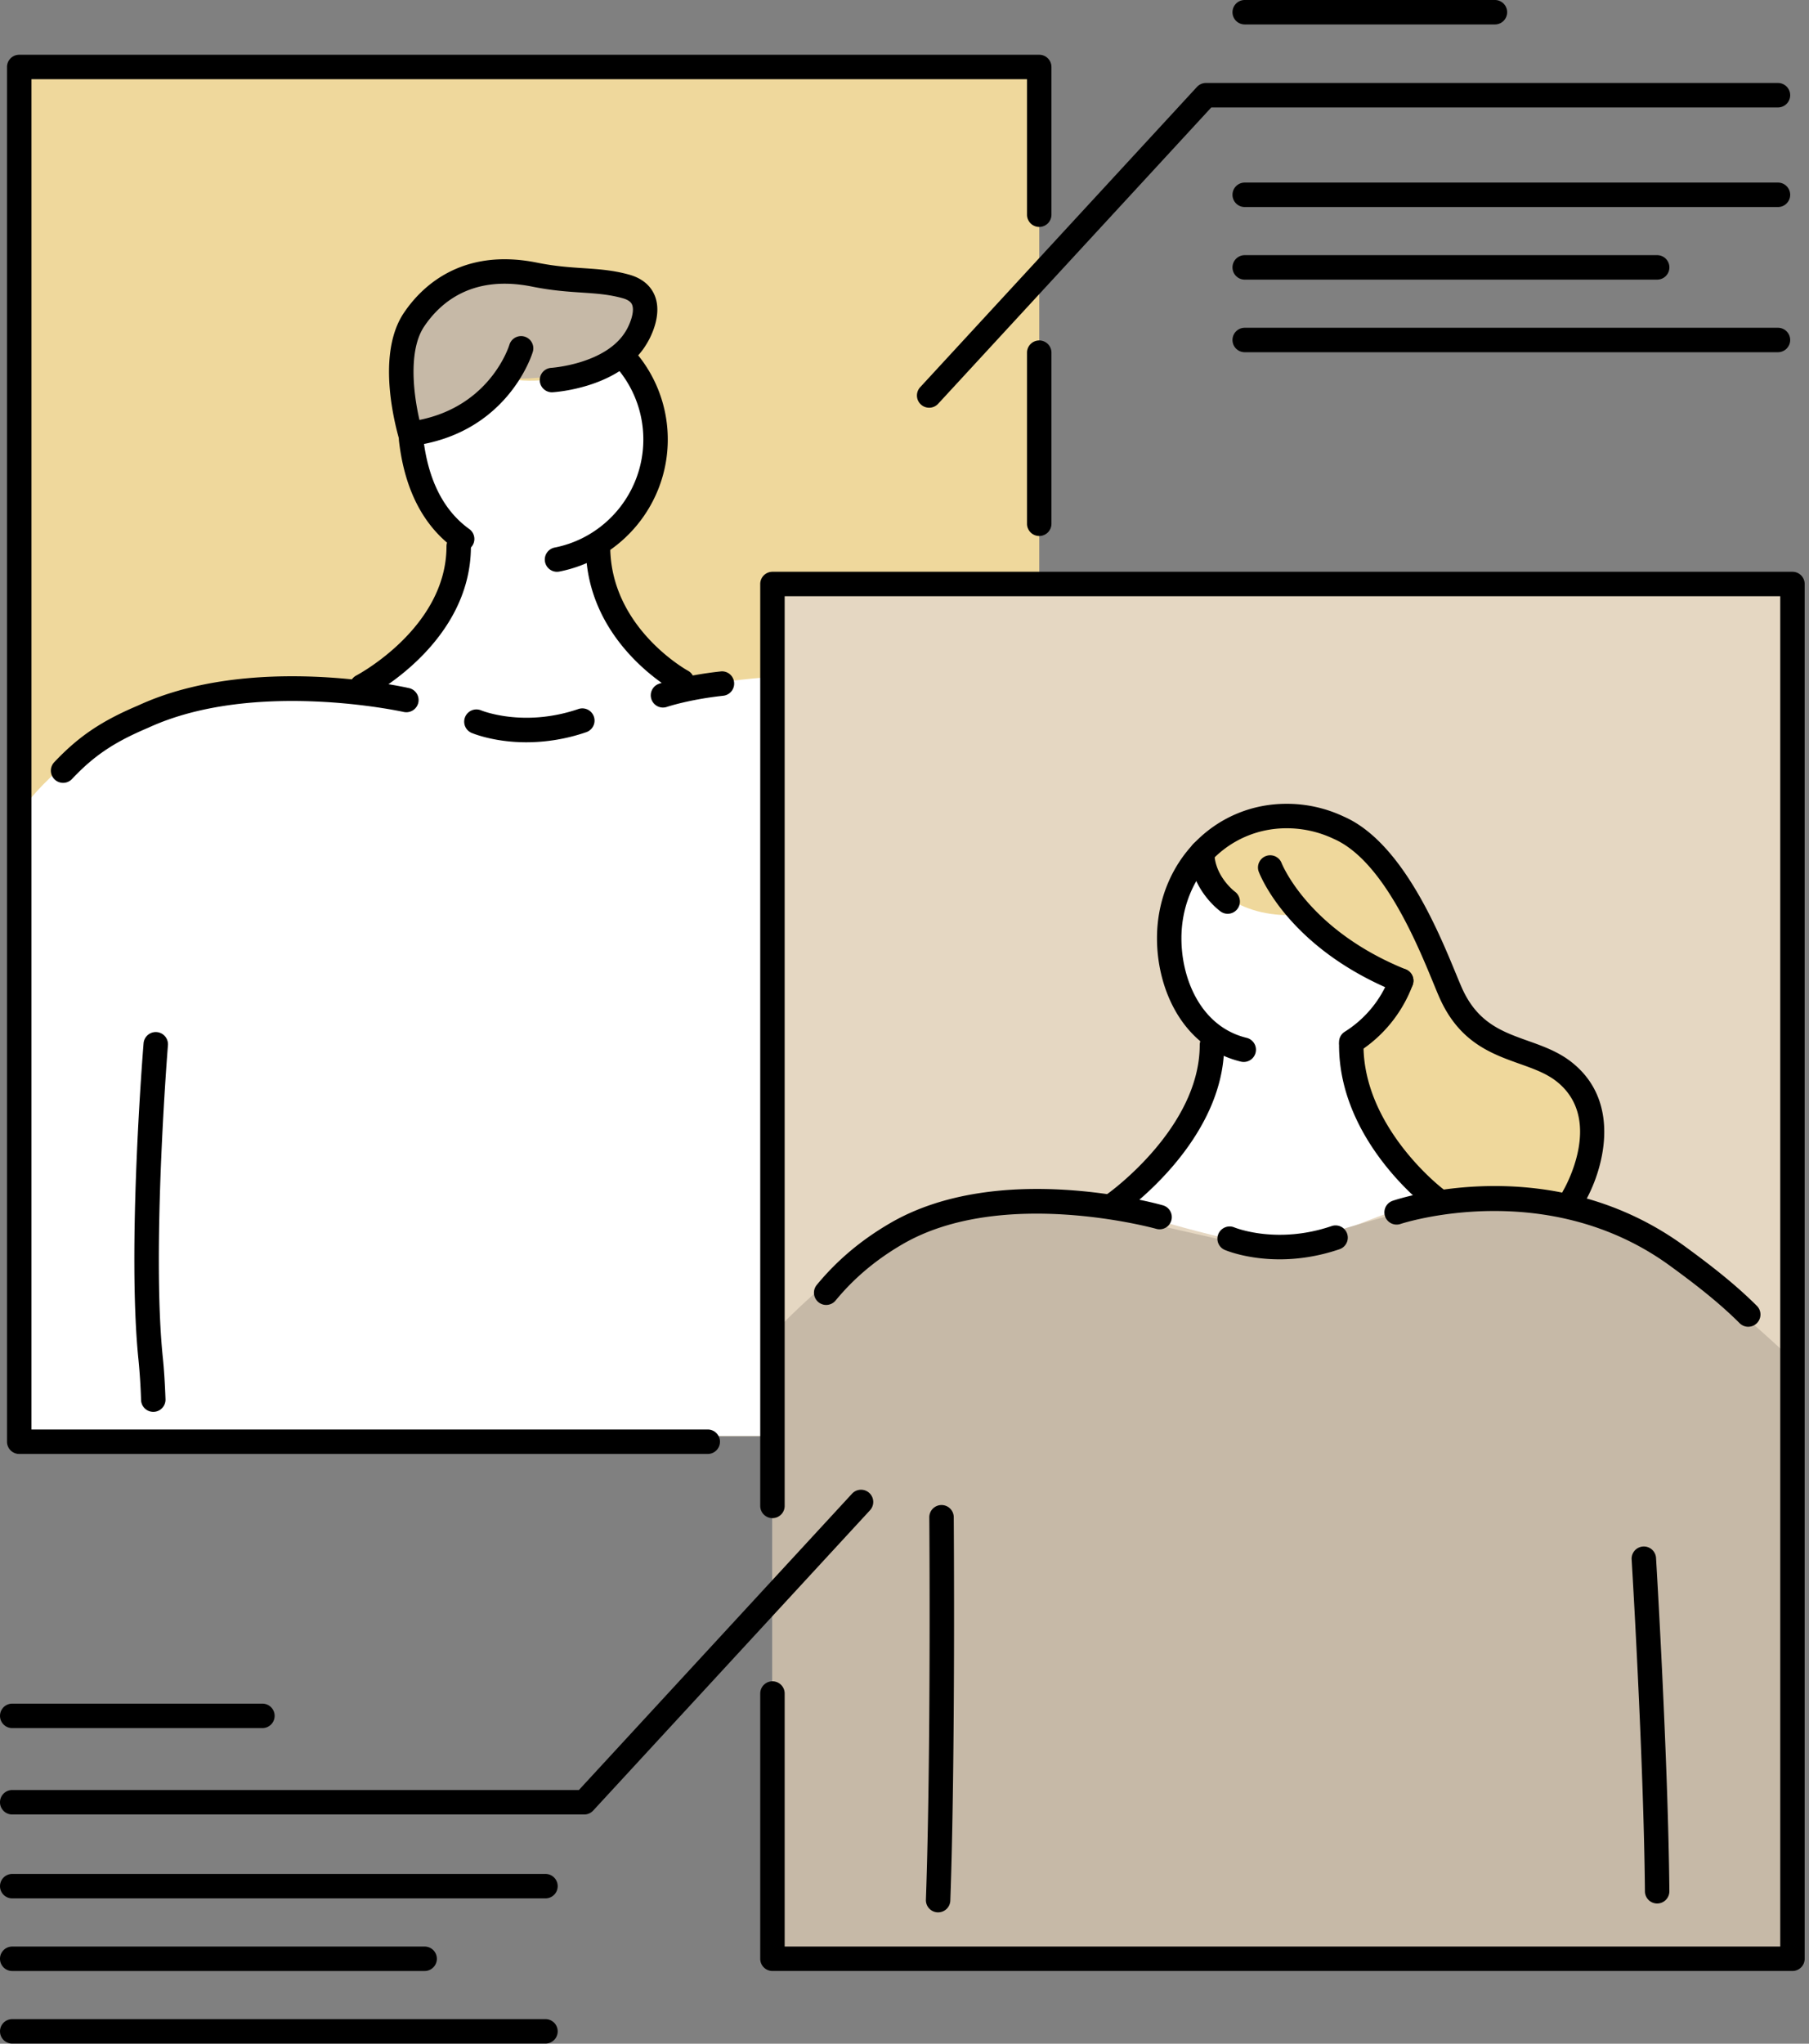 <svg width="124" height="140" fill="none" xmlns="http://www.w3.org/2000/svg"><rect width="100%" height="100%" fill="#808080" stroke="none"/><path d="M122.865 39.61H52.947v94.969h69.918v-94.97z" fill="#E5D7C2"/><path d="M52.949 39.608h18.287V4.587H1.318v93.787h51.63V39.609z" fill="#EFD89C"/><path d="M42.887 24.158s-3.813 2.553-8.248 1.769c-2.734 2.987-6.512 3.79-6.512 3.79s.616 5.511 3.316 7.027c-.038 2.584-1.31 7.269-7.064 10.486-4.536-.053-8.41-.648-14.33 1.755-5.918 2.403-8.73 6.718-8.73 6.718v42.671h51.63V46.366s-4.032.275-5.483.81c-2.123-.707-5.861-4.169-6.473-9.959 1.92-1.913 3.942-3.825 3.942-6.668s-2.048-6.39-2.048-6.39zM76.443 82.74s8.656 2.69 11.236 2.69c2.581 0 8.118-3.019 10.479-3.135-2.84-2.154-5.183-7.533-5.534-10.703 1.176-1.094 3.535-3.172 3.425-4.41-1.814-.514-5.927-3.155-7.26-5.062-2.142.78-4.434.212-6.385-3.246-2.622 2.116-2.259 4.646-2.259 6.142 0 1.497 1.94 6.03 3.137 6.37.01 2.406-3.467 9.67-6.839 11.355z" fill="#fff"/><path d="M37.843 19.013c-2.34.118-4.887-1.38-7.916 1.378-3.029 2.757-2.294 6.899-1.8 9.326 3.734-.754 6.51-3.79 6.51-3.79s7.12.447 9.24-3.322c1.057-2.314-.603-3.867-6.034-3.592zm15.102 72.403s7.564-8.4 14.346-8.982c6.781-.581 18.029 3.457 20.388 2.995 2.359-.463 12.073-4 15.692-3.44 3.619.56 7.953.298 19.496 11.166v41.026H52.949l-.004-42.765z" fill="#C6B9A7"/><path d="M88.368 55.905c-2.527-.202-5.521 1.305-5.964 2.969.275 1.998 2.745 4.125 6.815 3.779 3.258 3.524 6.83 4.53 6.83 4.53s-1.46 3.516-3.425 4.41c.14 2.184 2.278 8.133 5.534 10.702 3.829-.585 8.312.095 9.425.455.781-1.776 2.325-5.122.921-7.836-1.403-2.715-7.329-3.001-9.05-6.347-1.72-3.345-2.672-11.99-11.086-12.662z" fill="#EFD89C"/><path d="M38.179 39.17a.838.838 0 01-.16-1.66c3.522-.691 6.079-3.803 6.079-7.399a7.51 7.51 0 00-2.08-5.2.837.837 0 111.211-1.156 9.174 9.174 0 012.544 6.356c0 4.395-3.126 8.198-7.432 9.043a.843.843 0 01-.162.015zm-6.502-1.412a.834.834 0 01-.488-.157c-2.16-1.551-3.451-4.039-3.84-7.394a.837.837 0 01.736-.928.828.828 0 01.928.736c.332 2.867 1.393 4.961 3.153 6.225a.837.837 0 01-.49 1.518z" fill="#000"/><path d="M46.76 47.523a.83.83 0 01-.394-.099c-.254-.136-6.212-3.402-6.212-9.999a.837.837 0 111.675 0c0 5.579 5.276 8.495 5.329 8.523a.838.838 0 01-.398 1.575zm-21.947.33a.837.837 0 01-.386-1.581c.062-.032 6.178-3.271 6.178-8.847a.837.837 0 111.675 0c0 6.605-6.795 10.186-7.085 10.335a.83.83 0 01-.382.093zm11.267 2.996c-2.228 0-3.684-.613-3.776-.652a.838.838 0 01.662-1.539c.065.026 2.935 1.19 6.68-.087a.837.837 0 11.541 1.585 12.683 12.683 0 01-4.106.693zm-7.955-20.294a.839.839 0 01-.807-.616c-.466-1.7-1.363-5.933.364-8.503 1.167-1.738 3.907-4.496 9.133-3.443 1.239.25 2.223.315 3.174.378 1.045.07 2.033.135 3.144.445 1.102.308 1.564.963 1.758 1.46.549 1.402-.423 3.044-.535 3.226-1.776 3.07-6.312 3.361-6.504 3.372a.838.838 0 01-.096-1.672c.038-.002 3.828-.256 5.163-2.56.225-.372.607-1.264.412-1.758-.03-.076-.121-.308-.648-.455-.944-.263-1.807-.32-2.805-.387-.959-.063-2.046-.136-3.394-.407-4.061-.82-6.27 1.037-7.412 2.735-.987 1.469-.836 4.144-.32 6.397 4.82-.969 6.11-4.97 6.165-5.148a.837.837 0 011.604.485c-.069.23-1.76 5.614-8.29 6.445a.841.841 0 01-.106.006z" fill="#000"/><path d="M4.326 53.628a.837.837 0 01-.609-1.413c1.67-1.768 3.233-2.823 5.766-3.893 7.733-3.567 18.118-1.283 18.557-1.184a.84.84 0 01.633 1.001.844.844 0 01-1.002.633c-.103-.023-10.276-2.256-17.511 1.082-2.35.993-3.712 1.91-5.226 3.511a.833.833 0 01-.608.263zm6.18 43.089a.837.837 0 01-.836-.807 41.995 41.995 0 00-.176-2.743c-.787-7.607.302-21.143.349-21.716a.838.838 0 011.67.137c-.012.139-1.125 13.955-.353 21.406.084.806.143 1.74.184 2.855a.837.837 0 01-.807.868h-.03zm34.94-48.247a.838.838 0 01-.271-1.631c.068-.023 1.699-.572 4.222-.843a.83.83 0 01.922.743.837.837 0 01-.742.922c-2.325.25-3.848.759-3.863.764a.83.83 0 01-.268.044zm25.79-11.753a.837.837 0 01-.838-.837V24.159a.837.837 0 111.675 0v11.72a.837.837 0 01-.837.838z" fill="#000"/><path d="M48.514 99.6H1.318a.837.837 0 01-.838-.837V4.588c0-.462.375-.837.838-.837h69.918c.462 0 .837.375.837.837v10.12a.837.837 0 11-1.675 0V5.426H2.155v92.5h46.359a.837.837 0 110 1.674zm49.88-16.658a.835.835 0 01-.503-.168c-.249-.188-6.104-4.668-6.104-11.182a.837.837 0 111.675 0c0 5.668 5.383 9.803 5.437 9.844a.839.839 0 01-.505 1.506zm-21.951.33a.837.837 0 01-.483-1.522c.062-.044 6.276-4.503 6.276-10.158a.837.837 0 111.675 0c0 6.53-6.7 11.326-6.986 11.527a.832.832 0 01-.482.153zm11.269 2.996c-2.228 0-3.685-.612-3.777-.652a.838.838 0 01.662-1.539c.056.023 2.931 1.192 6.68-.087a.837.837 0 11.541 1.586c-1.526.52-2.925.692-4.106.692z" fill="#000"/><path d="M56.63 89.393a.838.838 0 01-.645-1.37c1.396-1.692 3.042-3.076 5.032-4.234 7.444-4.333 18.24-1.35 18.696-1.22a.837.837 0 11-.456 1.611c-.105-.03-10.572-2.916-17.398 1.056-1.815 1.057-3.315 2.317-4.582 3.853a.838.838 0 01-.647.304zm63.205 1.494a.832.832 0 01-.591-.245c-1.478-1.474-3.155-2.752-4.749-3.915-8.453-6.17-18.394-2.916-18.492-2.883a.837.837 0 01-.54-1.586c.44-.149 10.845-3.58 20.02 3.116 1.647 1.202 3.385 2.528 4.944 4.082a.837.837 0 01-.592 1.43zM92.626 72.224a.837.837 0 01-.445-1.548 7.6 7.6 0 003.083-3.784.836.836 0 111.57.58 9.278 9.278 0 01-3.765 4.624.835.835 0 01-.443.128z" fill="#000"/><path d="M107.871 82.826a.837.837 0 01-.721-1.262c.117-.2 2.83-4.919-.475-7.5-.695-.542-1.572-.855-2.501-1.186-1.947-.693-4.152-1.478-5.51-4.55-.12-.27-.262-.618-.428-1.022-1.122-2.72-3.453-8.378-6.819-9.843a7.501 7.501 0 00-3.23-.724c-4.04 0-7.205 3.312-7.205 7.54 0 2.855 1.381 6.071 4.468 6.816a.837.837 0 01-.393 1.629c-3.972-.96-5.75-4.933-5.75-8.446 0-5.167 3.9-9.215 8.88-9.215a9.13 9.13 0 013.921.874c3.965 1.726 6.471 7.808 7.676 10.731.16.388.298.722.413.983 1.066 2.413 2.752 3.013 4.538 3.65 1.014.36 2.062.734 2.971 1.444 3.573 2.79 2.142 7.545.887 9.67a.839.839 0 01-.722.411z" fill="#000"/><path d="M96.048 68.02a.836.836 0 01-.313-.06c-7.452-3.01-9.386-8.063-9.465-8.276a.838.838 0 011.57-.582c.02.048 1.804 4.592 8.522 7.304a.838.838 0 01-.314 1.615zm-11.891-5.422a.832.832 0 01-.489-.158c-.086-.062-2.102-1.548-2.102-4.053a.837.837 0 111.675 0c0 1.636 1.398 2.688 1.412 2.698a.84.84 0 01-.496 1.513zm-19.852 68.405h-.031a.837.837 0 01-.807-.867c.357-9.969.235-26.031.233-26.192a.837.837 0 01.831-.844h.007c.46 0 .834.37.838.831.001.161.123 16.26-.235 26.264a.837.837 0 01-.836.808zm49.287-.607a.837.837 0 01-.838-.829c-.086-9.142-.904-22.631-.913-22.766a.838.838 0 011.672-.102c.008.136.829 13.667.916 22.852a.837.837 0 01-.829.845h-.008z" fill="#000"/><path d="M122.866 135.019H52.949a.837.837 0 01-.838-.838v-18.169a.837.837 0 011.675 0v17.332h68.243v-92.5H53.786v62.316a.837.837 0 11-1.675 0V40.007c0-.463.375-.838.838-.838h69.917c.463 0 .838.375.838.838v94.174a.838.838 0 01-.838.838zM63.691 27.93a.837.837 0 01-.616-1.405l18.972-20.57a.837.837 0 01.616-.27h39.209a.837.837 0 110 1.675H83.03l-18.723 20.3a.835.835 0 01-.616.27z" fill="#000"/><path d="M40.047 124.298H.837a.837.837 0 110-1.675H39.68l18.724-20.301a.837.837 0 111.232 1.135l-18.973 20.571a.838.838 0 01-.616.27zm81.825-110.116H85.32a.837.837 0 110-1.675h36.552a.837.837 0 110 1.675zm-19.4-12.507H85.32a.837.837 0 110-1.675h17.152a.837.837 0 110 1.675z" fill="#000"/><path d="M17.988 118.38H.838a.837.837 0 110-1.675h17.15a.837.837 0 110 1.675zm103.884-94.252H85.32a.837.837 0 110-1.675h36.552a.837.837 0 110 1.675zm-8.279-4.973H85.32a.837.837 0 110-1.675h28.273a.837.837 0 010 1.675zM37.39 130.046H.838a.837.837 0 110-1.675H37.39a.837.837 0 110 1.675zm0 9.946H.838a.837.837 0 110-1.675H37.39a.837.837 0 110 1.675zm-8.28-4.972H.837a.837.837 0 110-1.675h28.271a.837.837 0 110 1.675z" fill="#000"/></svg>